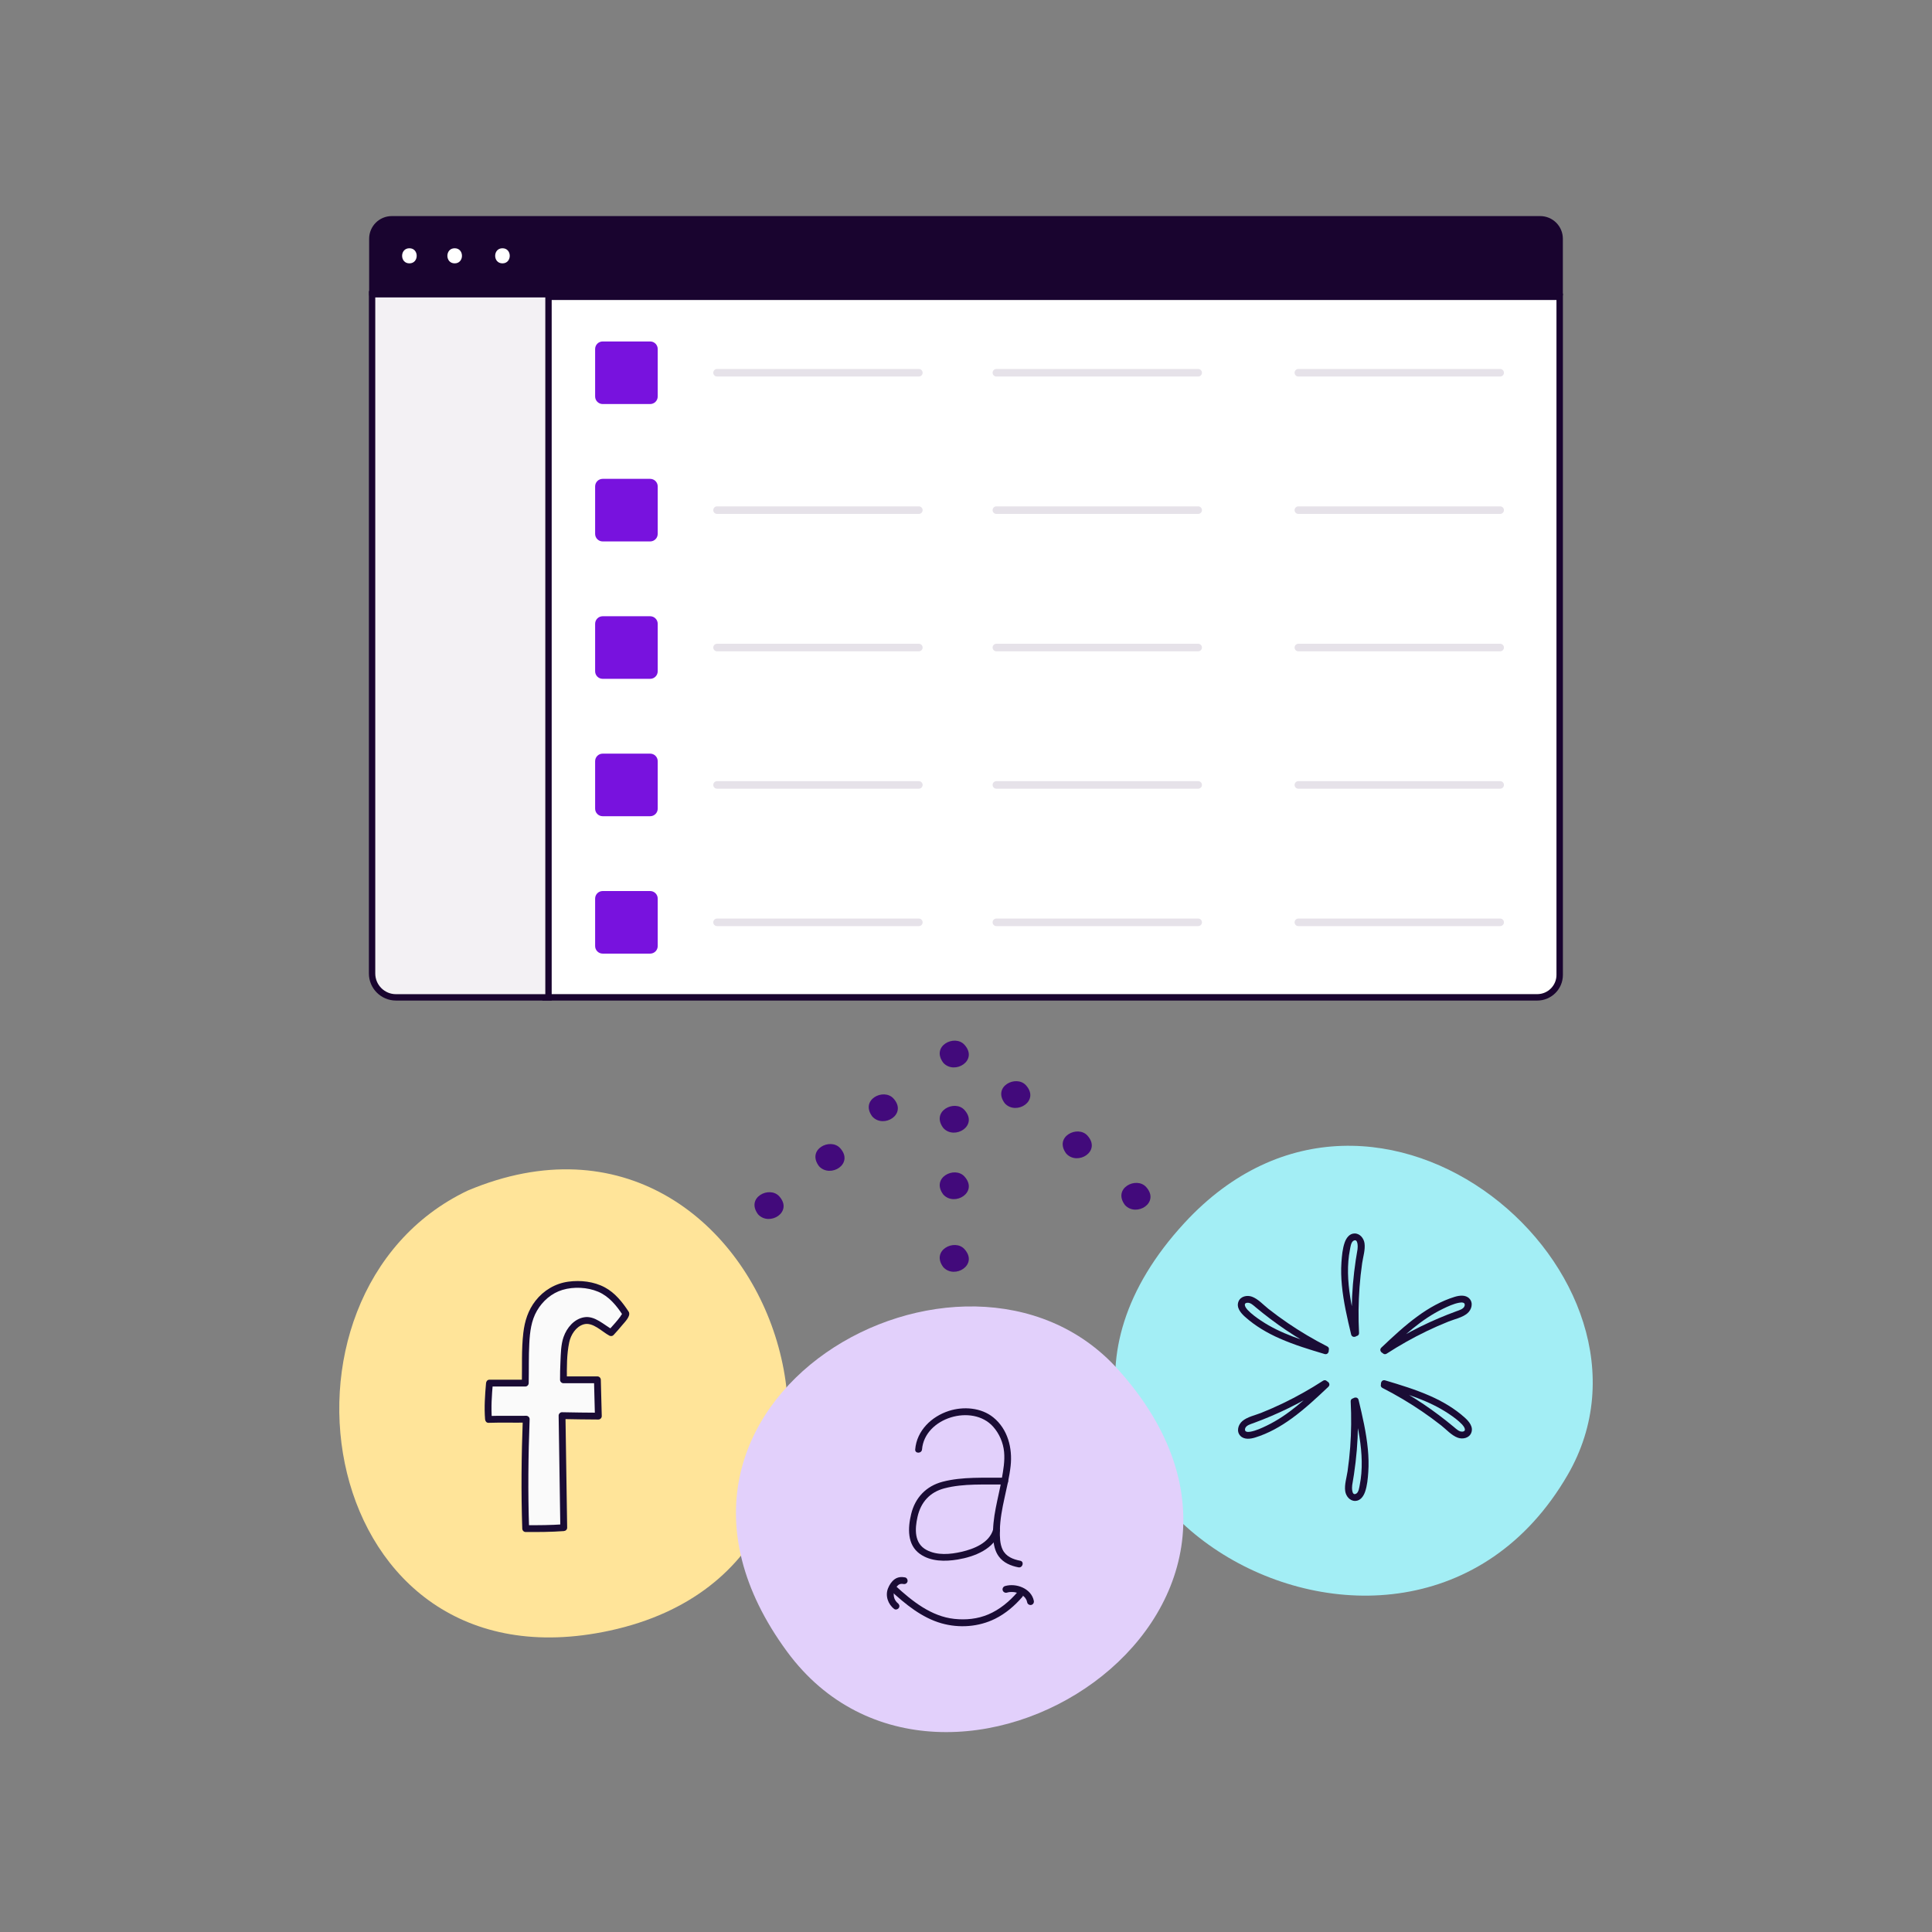 <?xml version="1.0" encoding="utf-8"?>
<!-- Generator: Adobe Illustrator 27.3.1, SVG Export Plug-In . SVG Version: 6.00 Build 0)  -->
<svg version="1.1" id="Capa_1" xmlns="http://www.w3.org/2000/svg" xmlns:xlink="http://www.w3.org/1999/xlink" x="0px" y="0px"
	 viewBox="0 0 300 300" enable-background="new 0 0 300 300" xml:space="preserve">
<rect x="0" y="0" width="300" height="300" fill="#808080" stroke="none"/>
<g>
	<g>
		<path fill="#FFE499" d="M72.63,184.872c-33.64,16.009-23.706,78.23,22.062,68.328C144.964,242.323,120.252,164.809,72.63,184.872z
			"/>
	</g>
	<g>
		<path fill="#A3EEF5" d="M243.435,229.006c17.76-30.668-29.451-71.757-59.535-39.086
			C146.204,230.856,217.866,273.159,243.435,229.006z"/>
	</g>
	<g>
		<path fill="#E2D0FB" d="M122.226,256.478c-28.655-38.944,27.601-70.224,51.347-43.87
			C207.846,250.645,146.558,289.547,122.226,256.478z"/>
	</g>
	<g>
		<path fill="#420A7B" d="M146.481,196.773c-1.977-2.62,1.765-4.491,3.284-2.806C151.957,196.4,148.246,198.678,146.481,196.773z"/>
	</g>
	<g>
		<path fill="#420A7B" d="M146.481,185.496c-1.977-2.62,1.765-4.491,3.284-2.806C151.957,185.123,148.246,187.401,146.481,185.496z"
			/>
	</g>
	<g>
		<path fill="#420A7B" d="M146.481,175.167c-1.977-2.62,1.765-4.491,3.284-2.806C151.957,174.794,148.246,177.072,146.481,175.167z"
			/>
	</g>
	<g>
		<path fill="#420A7B" d="M146.481,165.041c-1.977-2.62,1.765-4.491,3.284-2.806C151.957,164.668,148.246,166.946,146.481,165.041z"
			/>
	</g>
	<g>
		<path fill="#420A7B" d="M156.031,171.333c-1.977-2.62,1.765-4.491,3.284-2.806C161.507,170.96,157.796,173.238,156.031,171.333z"
			/>
	</g>
	<g>
		<path fill="#420A7B" d="M165.576,179.143c-1.977-2.62,1.765-4.491,3.284-2.806C171.052,178.77,167.341,181.048,165.576,179.143z"
			/>
	</g>
	<g>
		<path fill="#420A7B" d="M174.69,187.128c-1.977-2.62,1.765-4.491,3.284-2.806C180.166,186.755,176.455,189.033,174.69,187.128z"/>
	</g>
	<g>
		<path fill="#420A7B" d="M135.46,173.385c-1.977-2.62,1.765-4.491,3.284-2.806C140.936,173.012,137.225,175.29,135.46,173.385z"/>
	</g>
	<g>
		<path fill="#420A7B" d="M127.18,181.095c-1.977-2.62,1.765-4.491,3.284-2.806C132.656,180.722,128.945,183,127.18,181.095z"/>
	</g>
	<g>
		<path fill="#420A7B" d="M117.72,188.572c-1.977-2.62,1.765-4.491,3.284-2.806C123.196,188.199,119.485,190.477,117.72,188.572z"/>
	</g>
	<g>
		<g>
			<g>
				<g>
					<path fill="#1A0C35" d="M140.54,244.938c-0.565-0.116-1.148-0.059-1.625,0.289c-0.481,0.351-0.805,0.865-1.024,1.412
						c-0.461,1.151,0.003,2.48,0.968,3.206c0.229,0.172,0.593,0.037,0.726-0.19c0.159-0.271,0.039-0.553-0.19-0.726
						c0.063,0.047-0.051-0.046-0.062-0.056c-0.04-0.037-0.079-0.076-0.116-0.116c-0.083-0.089-0.075-0.078-0.151-0.195
						c-0.059-0.092-0.113-0.189-0.156-0.289c0.028,0.064-0.01-0.029-0.018-0.052c-0.018-0.052-0.035-0.104-0.05-0.157
						s-0.027-0.106-0.038-0.16c-0.006-0.027-0.011-0.054-0.015-0.081c0.004,0.041,0.005,0.043,0.001,0.005
						c-0.011-0.1-0.015-0.201-0.012-0.301c0.001-0.055,0.005-0.109,0.011-0.164c-0.01,0.093,0.014-0.072,0.014-0.075
						c0.022-0.107,0.053-0.213,0.092-0.315c-0.031,0.08,0.036-0.076,0.038-0.08c0.025-0.051,0.05-0.102,0.077-0.151
						c0.047-0.088,0.097-0.174,0.152-0.257c0.011-0.017,0.088-0.127,0.064-0.095c-0.033,0.044,0.046-0.056,0.054-0.065
						c0.064-0.074,0.133-0.141,0.207-0.205c-0.079,0.07,0.022-0.016,0.043-0.029c0.039-0.025,0.08-0.046,0.12-0.071
						c0.109-0.069-0.081,0.018,0.042-0.021c0.045-0.014,0.088-0.029,0.134-0.04c0.025-0.006,0.162-0.024,0.048-0.013
						c0.05-0.005,0.1-0.007,0.15-0.007c0.044,0,0.087,0.003,0.131,0.006c0.037,0.004,0.035,0.003-0.005-0.003
						c0.038,0.006,0.075,0.013,0.112,0.021c0.28,0.057,0.573-0.081,0.652-0.37C140.982,245.328,140.822,244.996,140.54,244.938
						L140.54,244.938z"/>
				</g>
			</g>
			<g>
				<g>
					<path fill="#1A0C35" d="M138.299,246.992c2.294,2.109,4.849,4.214,7.904,5.077c2.737,0.773,5.752,0.562,8.306-0.702
						c1.635-0.809,3.045-2.017,4.233-3.39c0.445-0.514-0.302-1.267-0.75-0.75c-1.252,1.447-2.745,2.701-4.518,3.456
						c-1.674,0.712-3.494,0.89-5.291,0.697c-3.603-0.386-6.56-2.772-9.134-5.138C138.547,245.781,137.795,246.529,138.299,246.992
						L138.299,246.992z"/>
				</g>
			</g>
			<g>
				<g>
					<path fill="#1A0C35" d="M156.347,247.304c0.088-0.025,0.176-0.047,0.266-0.064c0.015-0.003,0.155-0.026,0.078-0.015
						c-0.076,0.011,0.065-0.007,0.081-0.008c0.186-0.017,0.373-0.018,0.559-0.004c0.046,0.003,0.091,0.008,0.136,0.012
						c0.149,0.013-0.107-0.022,0.041,0.006c0.091,0.017,0.181,0.033,0.271,0.054s0.179,0.046,0.267,0.075
						c0.044,0.014,0.088,0.029,0.131,0.045c0.015,0.006,0.164,0.066,0.108,0.041c-0.058-0.025,0.069,0.033,0.083,0.04
						c0.041,0.02,0.082,0.041,0.122,0.063c0.087,0.047,0.171,0.098,0.253,0.153c0.038,0.025,0.074,0.052,0.111,0.079
						c-0.074-0.055,0.006,0.006,0.033,0.03c0.068,0.058,0.133,0.12,0.195,0.185c0.031,0.033,0.059,0.067,0.089,0.1
						c0.095,0.104-0.052-0.083,0.027,0.034c0.05,0.075,0.1,0.149,0.143,0.228c0.022,0.04,0.041,0.081,0.061,0.121
						c0.054,0.108-0.017-0.064,0.017,0.043c0.033,0.106,0.066,0.208,0.089,0.317c0.059,0.28,0.388,0.443,0.652,0.37
						c0.29-0.08,0.43-0.371,0.37-0.652c-0.403-1.905-2.733-2.775-4.466-2.275c-0.275,0.079-0.447,0.374-0.37,0.652
						C155.77,247.208,156.071,247.384,156.347,247.304L156.347,247.304z"/>
				</g>
			</g>
		</g>
		<g>
			<g>
				<g>
					<path fill="#1A0C35" d="M143.172,225.061c0.413-4.937,7.835-7.131,11.042-3.526c0.961,1.081,1.564,2.482,1.701,3.92
						c0.134,1.409-0.12,2.811-0.363,4.194c-0.531,3.022-1.512,5.995-1.333,9.099c0.059,1.026,0.249,2.084,0.868,2.931
						c0.726,0.993,1.875,1.467,3.049,1.695c0.667,0.13,0.952-0.892,0.282-1.023c-1.119-0.217-2.222-0.648-2.738-1.737
						c-0.434-0.915-0.435-2.001-0.419-2.992c0.057-3.375,1.292-6.627,1.666-9.972c0.311-2.779-0.437-5.739-2.691-7.559
						c-1.887-1.524-4.628-1.732-6.886-1.008c-2.699,0.865-4.994,3.056-5.238,5.978C142.054,225.741,143.115,225.738,143.172,225.061
						L143.172,225.061z"/>
				</g>
			</g>
			<g>
				<g>
					<path fill="#1A0C35" d="M156.03,229.451c-3.19,0.053-6.552-0.181-9.669,0.635c-2.536,0.664-4.252,2.459-4.872,5
						c-0.53,2.173-0.651,4.781,1.365,6.213c1.684,1.196,3.907,1.186,5.856,0.863c2.57-0.427,5.748-1.624,6.532-4.399
						c0.186-0.658-0.837-0.939-1.023-0.282c-0.592,2.097-2.992,3.044-4.915,3.485c-1.748,0.401-3.77,0.59-5.419-0.28
						c-1.951-1.03-1.837-3.257-1.412-5.154c0.508-2.263,1.908-3.831,4.169-4.424c3.02-0.791,6.295-0.546,9.387-0.597
						C156.711,230.5,156.714,229.439,156.03,229.451L156.03,229.451z"/>
				</g>
			</g>
		</g>
	</g>
	<g>
		<g>
			<g>
				<path fill="#1A0C35" d="M210.826,206.929c-0.582-2.43-1.166-4.876-1.402-7.37c-0.118-1.252-0.151-2.514-0.048-3.769
					c0.047-0.58,0.126-1.155,0.239-1.726c0.076-0.382,0.156-1.157,0.535-1.388c0.742-0.452,0.7,0.963,0.645,1.317
					c-0.086,0.549-0.188,1.096-0.271,1.646c-0.187,1.253-0.336,2.511-0.441,3.773c-0.209,2.512-0.242,5.035-0.114,7.552
					c0.034,0.679,1.095,0.683,1.061,0c-0.119-2.355-0.099-4.714,0.076-7.066c0.093-1.249,0.226-2.496,0.406-3.736
					c0.144-0.992,0.513-2.108,0.369-3.113c-0.112-0.776-0.719-1.538-1.564-1.517c-0.79,0.02-1.268,0.715-1.508,1.388
					c-0.345,0.967-0.44,2.085-0.51,3.104c-0.081,1.177-0.045,2.36,0.066,3.534c0.244,2.589,0.835,5.127,1.439,7.652
					C209.962,207.875,210.985,207.594,210.826,206.929L210.826,206.929z"/>
			</g>
		</g>
		<g>
			<g>
				<g>
					<path fill="#1A0C35" d="M205.963,209.231c-3.496-1.038-7.07-2.105-10.132-4.149c-0.742-0.495-1.502-1.043-2.117-1.695
						c-0.277-0.294-0.757-1.016-0.05-1.093c0.509-0.056,0.962,0.402,1.32,0.701c1.513,1.261,3.087,2.45,4.72,3.55
						c1.879,1.265,3.834,2.411,5.85,3.442c0.606,0.31,1.144-0.604,0.535-0.916c-2.117-1.083-4.167-2.293-6.131-3.633
						c-1.022-0.698-2.023-1.428-2.995-2.195c-0.79-0.623-1.598-1.544-2.56-1.893c-0.762-0.276-1.758-0.069-2.089,0.745
						c-0.382,0.94,0.362,1.8,1.017,2.386c1.586,1.419,3.435,2.503,5.376,3.358c2.256,0.993,4.614,1.712,6.973,2.413
						C206.336,210.449,206.616,209.425,205.963,209.231L205.963,209.231z"/>
				</g>
			</g>
			<g>
				<g>
					<path fill="#1A0C35" d="M205.514,214.595c-2.687,2.547-5.442,5.149-8.811,6.773c-0.783,0.378-1.645,0.778-2.505,0.941
						c-0.391,0.074-1.003,0.1-0.859-0.473c0.128-0.51,0.869-0.699,1.292-0.855c1.849-0.68,3.666-1.45,5.436-2.315
						c2.035-0.994,4.005-2.115,5.906-3.345c0.571-0.37,0.04-1.288-0.535-0.916c-1.997,1.292-4.069,2.462-6.212,3.493
						c-1.115,0.536-2.247,1.036-3.397,1.494c-0.933,0.372-2.138,0.611-2.918,1.273c-0.657,0.557-0.964,1.623-0.297,2.303
						c0.596,0.609,1.551,0.475,2.285,0.249c2.06-0.634,3.967-1.714,5.703-2.977c2.022-1.47,3.85-3.179,5.662-4.896
						C206.76,214.874,206.01,214.125,205.514,214.595L205.514,214.595z"/>
				</g>
			</g>
			<g>
				<g>
					<path fill="#1A0C35" d="M209.939,217.666c0.582,2.43,1.166,4.876,1.402,7.37c0.118,1.252,0.151,2.514,0.048,3.769
						c-0.047,0.58-0.126,1.155-0.239,1.726c-0.076,0.382-0.156,1.157-0.535,1.388c-0.742,0.452-0.7-0.963-0.645-1.317
						c0.086-0.549,0.188-1.096,0.271-1.646c0.187-1.253,0.336-2.511,0.441-3.773c0.209-2.512,0.242-5.035,0.114-7.552
						c-0.034-0.679-1.095-0.683-1.061,0c0.119,2.355,0.099,4.714-0.076,7.066c-0.093,1.249-0.226,2.496-0.406,3.736
						c-0.144,0.992-0.513,2.108-0.369,3.113c0.112,0.776,0.719,1.538,1.564,1.517c0.79-0.02,1.268-0.715,1.508-1.388
						c0.345-0.967,0.44-2.085,0.51-3.104c0.081-1.177,0.045-2.36-0.066-3.534c-0.244-2.589-0.835-5.127-1.44-7.652
						C210.802,216.721,209.779,217.002,209.939,217.666L209.939,217.666z"/>
				</g>
			</g>
			<g>
				<g>
					<path fill="#1A0C35" d="M214.802,215.364c3.496,1.038,7.07,2.105,10.132,4.149c0.742,0.495,1.502,1.043,2.117,1.695
						c0.277,0.294,0.757,1.016,0.05,1.093c-0.509,0.056-0.962-0.402-1.32-0.701c-1.513-1.261-3.087-2.45-4.72-3.55
						c-1.879-1.265-3.834-2.411-5.85-3.442c-0.607-0.31-1.144,0.604-0.535,0.916c2.117,1.083,4.167,2.293,6.131,3.633
						c1.022,0.698,2.023,1.428,2.995,2.195c0.79,0.623,1.598,1.544,2.56,1.893c0.762,0.276,1.758,0.069,2.089-0.745
						c0.382-0.94-0.362-1.8-1.017-2.386c-1.586-1.419-3.435-2.503-5.376-3.358c-2.256-0.993-4.614-1.713-6.973-2.413
						C214.428,214.147,214.148,215.17,214.802,215.364L214.802,215.364z"/>
				</g>
			</g>
			<g>
				<g>
					<path fill="#1A0C35" d="M215.251,210.001c2.687-2.547,5.442-5.149,8.811-6.773c0.783-0.378,1.645-0.778,2.505-0.941
						c0.391-0.074,1.003-0.1,0.859,0.473c-0.128,0.51-0.869,0.699-1.292,0.855c-1.849,0.68-3.666,1.45-5.436,2.315
						c-2.035,0.994-4.005,2.115-5.906,3.345c-0.571,0.37-0.04,1.288,0.535,0.916c1.997-1.292,4.069-2.462,6.212-3.493
						c1.115-0.536,2.247-1.036,3.397-1.494c0.933-0.372,2.138-0.611,2.918-1.273c0.657-0.557,0.964-1.623,0.297-2.303
						c-0.596-0.609-1.551-0.475-2.285-0.249c-2.06,0.634-3.967,1.714-5.703,2.977c-2.022,1.47-3.85,3.179-5.662,4.896
						C214.004,209.721,214.755,210.47,215.251,210.001L215.251,210.001z"/>
				</g>
			</g>
		</g>
	</g>
	<g>
		<path fill="#FAFAFA" d="M97.154,203.935c-1.903-2.928-3.879-4.611-8.051-4.465c-3.676,0.129-5.928,2.708-6.807,5.123
			c-0.889,2.446-0.659,6.88-0.732,10.174c-1.683,0-5.563,0-5.563,0s-0.324,3.671-0.146,5.636c2.049-0.073,3.952,0,5.854-0.033
			c-0.217,5.689-0.298,10.719-0.083,16.99c0,0,3.834,0.015,5.911-0.145l-0.264-17.397c1.083,0.029,5.636,0.073,5.636,0.073
			l-0.146-5.636h-5.27c0,0-0.03-5.265,0.586-6.66c0.447-1.014,1.278-2.392,2.928-2.562c1.155-0.119,2.845,1.374,3.879,1.903
			C94.885,206.936,97.369,204.265,97.154,203.935z"/>
		<g>
			<path fill="#1A0C35" d="M97.612,203.667c-0.965-1.473-2.099-2.9-3.674-3.753c-1.704-0.923-3.797-1.157-5.699-0.896
				c-2.02,0.277-3.824,1.353-5.078,2.953c-1.156,1.474-1.687,3.164-1.901,5.005c-0.301,2.583-0.172,5.198-0.225,7.792
				c0.177-0.177,0.354-0.354,0.53-0.53c-1.854,0-3.708,0-5.563,0c-0.305,0-0.505,0.244-0.53,0.53
				c-0.163,1.861-0.302,3.771-0.146,5.636c0.023,0.278,0.224,0.54,0.53,0.53c1.951-0.064,3.902-0.003,5.854-0.033
				c-0.177-0.177-0.354-0.354-0.53-0.53c-0.215,5.663-0.274,11.325-0.083,16.99c0.01,0.287,0.235,0.529,0.53,0.53
				c1.969,0.007,3.947,0,5.911-0.145c0.283-0.021,0.535-0.226,0.53-0.53c-0.077-5.08-0.154-10.16-0.231-15.24
				c-0.011-0.719-0.022-1.438-0.033-2.157c-0.177,0.177-0.354,0.354-0.53,0.53c1.878,0.048,3.757,0.055,5.636,0.073
				c0.281,0.003,0.538-0.245,0.53-0.53c-0.049-1.879-0.098-3.757-0.146-5.636c-0.007-0.287-0.237-0.53-0.53-0.53
				c-1.757,0-3.513,0-5.27,0c0.177,0.177,0.354,0.354,0.53,0.53c-0.01-1.92-0.036-3.949,0.365-5.833
				c0.246-1.158,1.039-2.417,2.22-2.773c1.425-0.43,2.849,1.128,4.009,1.745c0.202,0.108,0.479,0.093,0.643-0.083
				c0.473-0.51,0.935-1.032,1.376-1.57c0.336-0.41,1.28-1.324,1.029-1.946c-0.252-0.625-1.278-0.352-1.023,0.282
				c-0.066-0.164,0.072-0.176-0.066-0.026c-0.101,0.11-0.175,0.272-0.263,0.394c-0.234,0.323-0.492,0.629-0.751,0.932
				c-0.343,0.402-0.693,0.798-1.053,1.185c0.214-0.028,0.428-0.055,0.643-0.083c-1.377-0.733-2.779-2.233-4.474-1.932
				c-1.546,0.275-2.664,1.626-3.167,3.049c-0.422,1.194-0.428,2.601-0.487,3.852c-0.044,0.935-0.067,1.871-0.062,2.807
				c0.001,0.287,0.242,0.53,0.53,0.53c1.757,0,3.513,0,5.27,0c-0.177-0.177-0.354-0.354-0.53-0.53
				c0.049,1.879,0.098,3.757,0.146,5.636c0.177-0.177,0.354-0.354,0.53-0.53c-1.878-0.018-3.758-0.025-5.636-0.073
				c-0.283-0.007-0.535,0.249-0.53,0.53c0.077,5.08,0.154,10.16,0.231,15.24c0.011,0.719,0.022,1.438,0.033,2.157
				c0.177-0.177,0.354-0.354,0.53-0.53c-1.964,0.145-3.943,0.152-5.911,0.145c0.177,0.177,0.354,0.354,0.53,0.53
				c-0.191-5.665-0.131-11.326,0.083-16.99c0.011-0.283-0.252-0.535-0.53-0.53c-1.951,0.03-3.903-0.032-5.854,0.033
				c0.177,0.177,0.354,0.354,0.53,0.53c-0.155-1.865-0.017-3.775,0.146-5.636c-0.177,0.177-0.354,0.354-0.53,0.53
				c1.854,0,3.708,0,5.563,0c0.291,0,0.524-0.243,0.53-0.53c0.042-2.064-0.017-4.131,0.094-6.193
				c0.095-1.753,0.297-3.512,1.195-5.055c0.881-1.514,2.272-2.724,3.964-3.23c1.734-0.519,3.857-0.422,5.531,0.286
				c1.678,0.71,2.844,2.141,3.818,3.628C97.069,204.771,97.987,204.24,97.612,203.667z"/>
		</g>
	</g>
</g>
<g>
	<path fill="#FFFFFF" stroke="#19042F" stroke-width="0.998" stroke-miterlimit="10" d="M238.705,154.867H84.724V46.083h157.463
		v105.302C242.187,153.308,240.628,154.867,238.705,154.867z"/>
	<path fill="#F3F1F4" stroke="#19042F" stroke-width="0.989" stroke-miterlimit="10" d="M85.171,154.871H61.488
		c-2.05,0-3.712-1.662-3.712-3.712V45.69h27.395C85.171,45.69,85.171,154.871,85.171,154.871z"/>
	<g>
		<path fill="#19042F" d="M242.68,45.891H57.32V37.07c0-1.942,1.575-3.517,3.517-3.517h178.325c1.942,0,3.517,1.575,3.517,3.517
			v8.821H242.68z"/>
		<g>
			<g>
				<g>
					<path fill="#FFFFFF" d="M63.573,40.894c1.509,0,1.511-2.345,0-2.345C62.064,38.55,62.061,40.894,63.573,40.894L63.573,40.894z"
						/>
				</g>
			</g>
			<g>
				<g>
					<path fill="#FFFFFF" d="M70.602,40.894c1.509,0,1.511-2.345,0-2.345C69.093,38.55,69.091,40.894,70.602,40.894L70.602,40.894z"
						/>
				</g>
			</g>
			<g>
				<g>
					<path fill="#FFFFFF" d="M78.022,40.894c1.509,0,1.511-2.345,0-2.345C76.513,38.55,76.511,40.894,78.022,40.894L78.022,40.894z"
						/>
				</g>
			</g>
		</g>
	</g>
	<g>
		<path fill="#7812DE" d="M100.957,62.739h-7.374c-0.647,0-1.172-0.525-1.172-1.172v-7.374c0-0.647,0.525-1.172,1.172-1.172h7.374
			c0.647,0,1.172,0.525,1.172,1.172v7.374C102.129,62.214,101.605,62.739,100.957,62.739z"/>
		<g>
			
				<line fill="none" stroke="#E6E2E9" stroke-width="1.172" stroke-linecap="round" stroke-linejoin="round" stroke-miterlimit="10" x1="111.341" y1="57.88" x2="142.679" y2="57.88"/>
			
				<line fill="none" stroke="#E6E2E9" stroke-width="1.172" stroke-linecap="round" stroke-linejoin="round" stroke-miterlimit="10" x1="154.716" y1="57.88" x2="186.053" y2="57.88"/>
			
				<line fill="none" stroke="#E6E2E9" stroke-width="1.172" stroke-linecap="round" stroke-linejoin="round" stroke-miterlimit="10" x1="201.607" y1="57.88" x2="232.945" y2="57.88"/>
		</g>
	</g>
	<g>
		<path fill="#7812DE" d="M100.957,84.073h-7.374c-0.647,0-1.172-0.525-1.172-1.172v-7.374c0-0.647,0.525-1.172,1.172-1.172h7.374
			c0.647,0,1.172,0.525,1.172,1.172v7.374C102.129,83.549,101.605,84.073,100.957,84.073z"/>
		<g>
			
				<line fill="none" stroke="#E6E2E9" stroke-width="1.172" stroke-linecap="round" stroke-linejoin="round" stroke-miterlimit="10" x1="111.341" y1="79.214" x2="142.679" y2="79.214"/>
			
				<line fill="none" stroke="#E6E2E9" stroke-width="1.172" stroke-linecap="round" stroke-linejoin="round" stroke-miterlimit="10" x1="154.716" y1="79.214" x2="186.053" y2="79.214"/>
			
				<line fill="none" stroke="#E6E2E9" stroke-width="1.172" stroke-linecap="round" stroke-linejoin="round" stroke-miterlimit="10" x1="201.607" y1="79.214" x2="232.945" y2="79.214"/>
		</g>
	</g>
	<g>
		<path fill="#7812DE" d="M100.957,105.408h-7.374c-0.647,0-1.172-0.525-1.172-1.172v-7.374c0-0.647,0.525-1.172,1.172-1.172h7.374
			c0.647,0,1.172,0.525,1.172,1.172v7.374C102.129,104.883,101.605,105.408,100.957,105.408z"/>
		<g>
			
				<line fill="none" stroke="#E6E2E9" stroke-width="1.172" stroke-linecap="round" stroke-linejoin="round" stroke-miterlimit="10" x1="111.341" y1="100.549" x2="142.679" y2="100.549"/>
			
				<line fill="none" stroke="#E6E2E9" stroke-width="1.172" stroke-linecap="round" stroke-linejoin="round" stroke-miterlimit="10" x1="154.716" y1="100.549" x2="186.053" y2="100.549"/>
			
				<line fill="none" stroke="#E6E2E9" stroke-width="1.172" stroke-linecap="round" stroke-linejoin="round" stroke-miterlimit="10" x1="201.607" y1="100.549" x2="232.945" y2="100.549"/>
		</g>
	</g>
	<g>
		<path fill="#7812DE" d="M100.957,126.742h-7.374c-0.647,0-1.172-0.525-1.172-1.172v-7.374c0-0.647,0.525-1.172,1.172-1.172h7.374
			c0.647,0,1.172,0.525,1.172,1.172v7.374C102.129,126.217,101.605,126.742,100.957,126.742z"/>
		<g>
			
				<line fill="none" stroke="#E6E2E9" stroke-width="1.172" stroke-linecap="round" stroke-linejoin="round" stroke-miterlimit="10" x1="111.341" y1="121.883" x2="142.679" y2="121.883"/>
			
				<line fill="none" stroke="#E6E2E9" stroke-width="1.172" stroke-linecap="round" stroke-linejoin="round" stroke-miterlimit="10" x1="154.716" y1="121.883" x2="186.053" y2="121.883"/>
			
				<line fill="none" stroke="#E6E2E9" stroke-width="1.172" stroke-linecap="round" stroke-linejoin="round" stroke-miterlimit="10" x1="201.607" y1="121.883" x2="232.945" y2="121.883"/>
		</g>
	</g>
	<g>
		<path fill="#7812DE" d="M100.957,148.077h-7.374c-0.647,0-1.172-0.525-1.172-1.172v-7.373c0-0.647,0.525-1.172,1.172-1.172h7.374
			c0.647,0,1.172,0.525,1.172,1.172v7.373C102.129,147.552,101.605,148.077,100.957,148.077z"/>
		<g>
			
				<line fill="none" stroke="#E6E2E9" stroke-width="1.172" stroke-linecap="round" stroke-linejoin="round" stroke-miterlimit="10" x1="111.341" y1="143.218" x2="142.679" y2="143.218"/>
			
				<line fill="none" stroke="#E6E2E9" stroke-width="1.172" stroke-linecap="round" stroke-linejoin="round" stroke-miterlimit="10" x1="154.716" y1="143.218" x2="186.053" y2="143.218"/>
			
				<line fill="none" stroke="#E6E2E9" stroke-width="1.172" stroke-linecap="round" stroke-linejoin="round" stroke-miterlimit="10" x1="201.607" y1="143.218" x2="232.945" y2="143.218"/>
		</g>
	</g>
</g>
</svg>
